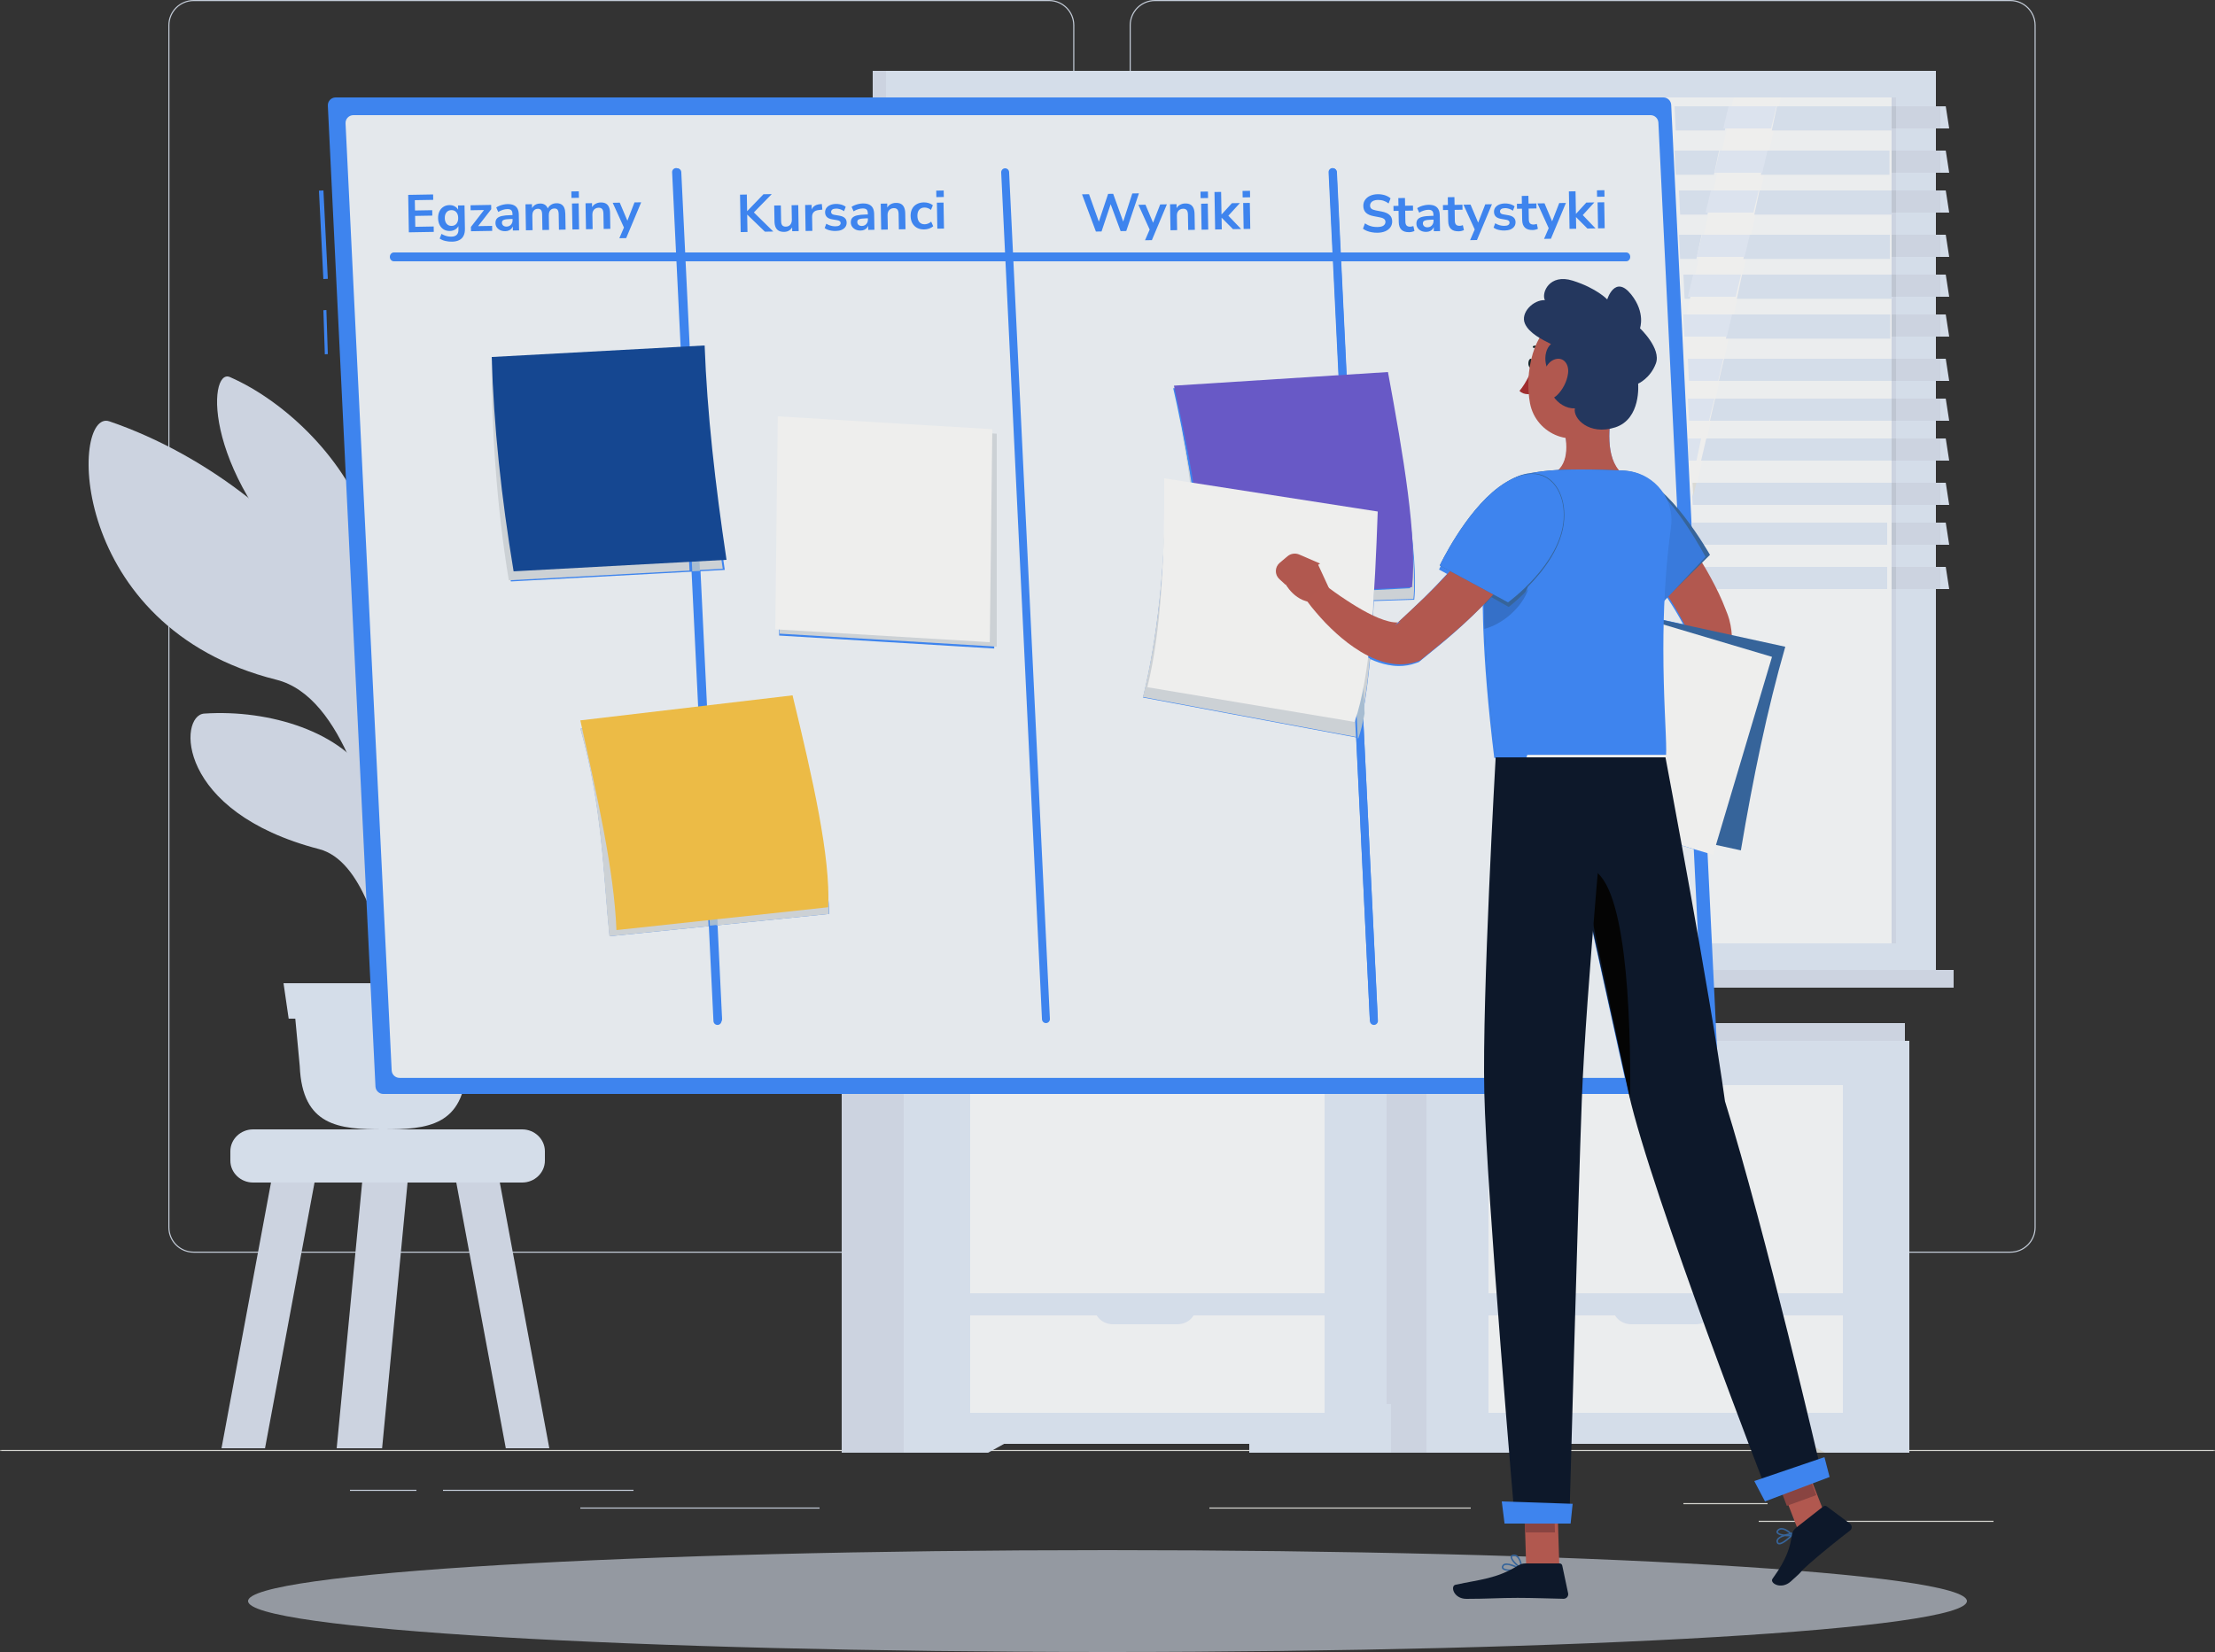 <svg width="500" height="373" viewBox="0 0 500 373" fill="none" xmlns="http://www.w3.org/2000/svg">
<rect x="0" y="0" width="500" height="373" fill="#333333" stroke="none"/>
<g opacity="0.917" clip-path="url(#clip0_2169_862)">
<mask id="mask0_2169_862" style="mask-type:luminance" maskUnits="userSpaceOnUse" x="0" y="327" width="500" height="1">
<path fill-rule="evenodd" clip-rule="evenodd" d="M0 327H500V328H0V327Z" fill="white"/>
</mask>
<g mask="url(#mask0_2169_862)">
<path fill-rule="evenodd" clip-rule="evenodd" d="M0 327.625H500V327.375H0V327.625Z" fill="#E4E4DE"/>
</g>
<path fill-rule="evenodd" clip-rule="evenodd" d="M397 343.625H450V343.375H397V343.625Z" fill="#E4E4DE"/>
<path fill-rule="evenodd" clip-rule="evenodd" d="M273 340.625H332V340.375H273V340.625Z" fill="#E4E4DE"/>
<path fill-rule="evenodd" clip-rule="evenodd" d="M380 339.625H399V339.375H380V339.625Z" fill="#E4E4DE"/>
<path fill-rule="evenodd" clip-rule="evenodd" d="M100 336.625H143V336.375H100V336.625Z" fill="#D0D9E6"/>
<path fill-rule="evenodd" clip-rule="evenodd" d="M79 336.625H94V336.375H79V336.625Z" fill="#D0D9E6"/>
<path fill-rule="evenodd" clip-rule="evenodd" d="M131 340.625H185V340.375H131V340.625Z" fill="#D0D9E6"/>
<path fill-rule="evenodd" clip-rule="evenodd" d="M43.708 0.25C40.698 0.25 38.25 2.699 38.25 5.708V277.139C38.25 280.149 40.698 282.597 43.708 282.597H236.807C239.815 282.597 242.264 280.149 242.264 277.139V5.708C242.264 2.699 239.815 0.25 236.807 0.25H43.708ZM236.807 282.847H43.708C40.56 282.847 38 280.287 38 277.139V5.708C38 2.561 40.56 0 43.708 0H236.807C239.953 0 242.514 2.561 242.514 5.708V277.139C242.514 280.287 239.953 282.847 236.807 282.847Z" fill="#D0D9E6"/>
<path fill-rule="evenodd" clip-rule="evenodd" d="M260.707 0.25C257.698 0.25 255.25 2.699 255.25 5.708V277.139C255.25 280.149 257.698 282.597 260.707 282.597H453.806C456.815 282.597 459.264 280.149 459.264 277.139V5.708C459.264 2.699 456.815 0.25 453.806 0.25H260.707ZM453.806 282.847H260.707C257.56 282.847 255 280.287 255 277.139V5.708C255 2.561 257.56 0 260.707 0H453.806C456.953 0 459.514 2.561 459.514 5.708V277.139C459.514 280.287 456.953 282.847 453.806 282.847Z" fill="#D0D9E6"/>
<path fill-rule="evenodd" clip-rule="evenodd" d="M117.873 267H57.127C54.307 267 52 264.778 52 262.063V259.937C52 257.221 54.307 255 57.127 255H117.873C120.692 255 123 257.221 123 259.937V262.063C123 264.778 120.692 267 117.873 267Z" fill="#E3ECFA"/>
<path fill-rule="evenodd" clip-rule="evenodd" d="M71 267H61.175L50 327H59.825L71 267Z" fill="#DAE2F0"/>
<path fill-rule="evenodd" clip-rule="evenodd" d="M92 267H81.746L76 327H86.254L92 267Z" fill="#DAE2F0"/>
<path fill-rule="evenodd" clip-rule="evenodd" d="M103 267H112.825L124 327H114.176L103 267Z" fill="#DAE2F0"/>
<path fill-rule="evenodd" clip-rule="evenodd" d="M197 220H431V16H197V220Z" fill="#DAE2F0"/>
<path fill-rule="evenodd" clip-rule="evenodd" d="M200 220H437V16H200V220Z" fill="#E3ECFA"/>
<path fill-rule="evenodd" clip-rule="evenodd" d="M197 223H431V219H197V223Z" fill="#DDDED8"/>
<path fill-rule="evenodd" clip-rule="evenodd" d="M204 223H441V219H204V223Z" fill="#DAE2F0"/>
<path fill-rule="evenodd" clip-rule="evenodd" d="M210 213H428V22H210V213Z" fill="#FCFEFF"/>
<path fill-rule="evenodd" clip-rule="evenodd" d="M280 213L320.904 22H348L307.096 213H280Z" fill="#FFFFFE"/>
<path fill-rule="evenodd" clip-rule="evenodd" d="M248 213L288.903 22H316L275.097 213H248Z" fill="#FFFFFE"/>
<path fill-rule="evenodd" clip-rule="evenodd" d="M215 22.516V200.484C215 200.769 215.404 201 215.903 201H217.098C217.597 201 218 200.769 218 200.484V22.516C218 22.23 217.597 22 217.098 22H215.903C215.404 22 215 22.23 215 22.516Z" fill="#EAEAE5"/>
<path fill-rule="evenodd" clip-rule="evenodd" d="M350 213L391.327 22H402L360.673 213H350Z" fill="#FFFFFE"/>
<path fill-rule="evenodd" clip-rule="evenodd" d="M427 213H428V22H427V213Z" fill="#DAE2F0"/>
<path fill-rule="evenodd" clip-rule="evenodd" d="M440 29H438V24H439.222L440 29Z" fill="#E3ECFA"/>
<path fill-rule="evenodd" clip-rule="evenodd" d="M428 29H438V24H428V29Z" fill="#DAE2F0"/>
<path fill-rule="evenodd" clip-rule="evenodd" d="M426.981 29.461H399.949L401.123 24H426.981V29.461ZM389.348 29.461H378.266L378 24H390.522L389.348 29.461Z" fill="#E3ECFA"/>
<path fill-rule="evenodd" clip-rule="evenodd" d="M399.804 29H389L390.196 24H401L399.804 29Z" fill="#EBF3FF"/>
<path fill-rule="evenodd" clip-rule="evenodd" d="M427 29H428V24H427V29Z" fill="#CCD3E0"/>
<path fill-rule="evenodd" clip-rule="evenodd" d="M440 48H438V43H439.222L440 48Z" fill="#E3ECFA"/>
<path fill-rule="evenodd" clip-rule="evenodd" d="M428 48H438V43H428V48Z" fill="#DAE2F0"/>
<path fill-rule="evenodd" clip-rule="evenodd" d="M427.069 48.461H396.008L397.182 43H427.069V48.461ZM385.408 48.461H379.266L379 43H386.582L385.408 48.461Z" fill="#E3ECFA"/>
<path fill-rule="evenodd" clip-rule="evenodd" d="M395.803 48H385L386.197 43H397L395.803 48Z" fill="#EBF3FF"/>
<path fill-rule="evenodd" clip-rule="evenodd" d="M427 48H428V43H427V48Z" fill="#CCD3E0"/>
<path fill-rule="evenodd" clip-rule="evenodd" d="M440 67H438V62H439.222L440 67Z" fill="#E3ECFA"/>
<path fill-rule="evenodd" clip-rule="evenodd" d="M428 67H438V62H428V67Z" fill="#DAE2F0"/>
<path fill-rule="evenodd" clip-rule="evenodd" d="M427.156 67.461H392.067L393.241 62H427.156V67.461ZM381.466 67.461H380.266L380 62H382.641L381.466 67.461Z" fill="#E3ECFA"/>
<path fill-rule="evenodd" clip-rule="evenodd" d="M391.804 67H381L382.197 62H393L391.804 67Z" fill="#EBF3FF"/>
<path fill-rule="evenodd" clip-rule="evenodd" d="M427 67H428V62H427V67Z" fill="#CCD3E0"/>
<path fill-rule="evenodd" clip-rule="evenodd" d="M440 86H438V81H439.222L440 86Z" fill="#E3ECFA"/>
<path fill-rule="evenodd" clip-rule="evenodd" d="M428 86H438V81H428V86Z" fill="#DAE2F0"/>
<path fill-rule="evenodd" clip-rule="evenodd" d="M427 86H388L389.171 81H427V86Z" fill="#E3ECFA"/>
<path fill-rule="evenodd" clip-rule="evenodd" d="M387.868 86H381.256L381 81H389L387.868 86Z" fill="#EBF3FF"/>
<path fill-rule="evenodd" clip-rule="evenodd" d="M427 86H428V81H427V86Z" fill="#CCD3E0"/>
<path fill-rule="evenodd" clip-rule="evenodd" d="M440 104H438V99H439.222L440 104Z" fill="#E3ECFA"/>
<path fill-rule="evenodd" clip-rule="evenodd" d="M428 104H438V99H428V104Z" fill="#DAE2F0"/>
<path fill-rule="evenodd" clip-rule="evenodd" d="M427 104H384L385.17 99H427V104Z" fill="#E3ECFA"/>
<path fill-rule="evenodd" clip-rule="evenodd" d="M382.952 104H381.237L381 99H384L382.952 104Z" fill="#EBF3FF"/>
<path fill-rule="evenodd" clip-rule="evenodd" d="M427 104H428V99H427V104Z" fill="#CCD3E0"/>
<path fill-rule="evenodd" clip-rule="evenodd" d="M440 123H438V118H439.222L440 123Z" fill="#E3ECFA"/>
<path fill-rule="evenodd" clip-rule="evenodd" d="M428 123H438V118H428V123Z" fill="#DAE2F0"/>
<path fill-rule="evenodd" clip-rule="evenodd" d="M426 123H384.114C383.618 122.229 382.932 121.193 382.107 120.027L382 118H426V123Z" fill="#E3ECFA"/>
<path fill-rule="evenodd" clip-rule="evenodd" d="M427 123H428V118H427V123Z" fill="#CCD3E0"/>
<path fill-rule="evenodd" clip-rule="evenodd" d="M440 39H438V34H439.222L440 39Z" fill="#E3ECFA"/>
<path fill-rule="evenodd" clip-rule="evenodd" d="M428 39H438V34H428V39Z" fill="#DAE2F0"/>
<path fill-rule="evenodd" clip-rule="evenodd" d="M426.525 39.461H397.479L398.653 34H426.525V39.461ZM386.878 39.461H378.266L378 34H388.052L386.878 39.461Z" fill="#E3ECFA"/>
<path fill-rule="evenodd" clip-rule="evenodd" d="M397.804 39H387L388.196 34H399L397.804 39Z" fill="#EBF3FF"/>
<path fill-rule="evenodd" clip-rule="evenodd" d="M427 39H428V34H427V39Z" fill="#CCD3E0"/>
<path fill-rule="evenodd" clip-rule="evenodd" d="M440 58H438V53H439.222L440 58Z" fill="#E3ECFA"/>
<path fill-rule="evenodd" clip-rule="evenodd" d="M428 58H438V53H428V58Z" fill="#DAE2F0"/>
<path fill-rule="evenodd" clip-rule="evenodd" d="M426.612 58.461H393.537L394.711 53H426.612V58.461ZM382.936 58.461H379.265L379 53H384.111L382.936 58.461Z" fill="#E3ECFA"/>
<path fill-rule="evenodd" clip-rule="evenodd" d="M393.804 58H383L384.197 53H395L393.804 58Z" fill="#EBF3FF"/>
<path fill-rule="evenodd" clip-rule="evenodd" d="M427 58H428V53H427V58Z" fill="#CCD3E0"/>
<path fill-rule="evenodd" clip-rule="evenodd" d="M440 76H438V71H439.222L440 76Z" fill="#E3ECFA"/>
<path fill-rule="evenodd" clip-rule="evenodd" d="M428 76H438V71H428V76Z" fill="#DAE2F0"/>
<path fill-rule="evenodd" clip-rule="evenodd" d="M426.7 76.461H389.597L390.771 71H426.7V76.461ZM380.031 71.646L380 71H380.17L380.031 71.646Z" fill="#E3ECFA"/>
<path fill-rule="evenodd" clip-rule="evenodd" d="M389.798 76H380.241L380 71.591L380.142 71H391L389.798 76Z" fill="#EBF3FF"/>
<path fill-rule="evenodd" clip-rule="evenodd" d="M427 76H428V71H427V76Z" fill="#CCD3E0"/>
<path fill-rule="evenodd" clip-rule="evenodd" d="M440 95H438V90H439.222L440 95Z" fill="#E3ECFA"/>
<path fill-rule="evenodd" clip-rule="evenodd" d="M428 95H438V90H428V95Z" fill="#DAE2F0"/>
<path fill-rule="evenodd" clip-rule="evenodd" d="M427 95H386L387.17 90H427V95Z" fill="#E3ECFA"/>
<path fill-rule="evenodd" clip-rule="evenodd" d="M385.792 95H381.274L381 90H387L385.792 95Z" fill="#EBF3FF"/>
<path fill-rule="evenodd" clip-rule="evenodd" d="M427 95H428V90H427V95Z" fill="#CCD3E0"/>
<path fill-rule="evenodd" clip-rule="evenodd" d="M440 114H438V109H439.222L440 114Z" fill="#E3ECFA"/>
<path fill-rule="evenodd" clip-rule="evenodd" d="M428 114H438V109H428V114Z" fill="#DAE2F0"/>
<path fill-rule="evenodd" clip-rule="evenodd" d="M427 114H382.103L382 112.09L382.731 109H427V114Z" fill="#E3ECFA"/>
<path fill-rule="evenodd" clip-rule="evenodd" d="M382.219 112L382.055 109H382.945L382.219 112Z" fill="#E9E9E4"/>
<path fill-rule="evenodd" clip-rule="evenodd" d="M427 114H428V109H427V114Z" fill="#CCD3E0"/>
<path fill-rule="evenodd" clip-rule="evenodd" d="M440 133H438V128H439.222L440 133Z" fill="#E3ECFA"/>
<path fill-rule="evenodd" clip-rule="evenodd" d="M428 133H438V128H428V133Z" fill="#DAE2F0"/>
<path fill-rule="evenodd" clip-rule="evenodd" d="M426 133H387.041C386.659 132.309 386.265 131.628 385.862 130.953C385.273 129.942 384.647 128.962 384 128H426V133Z" fill="#E3ECFA"/>
<path fill-rule="evenodd" clip-rule="evenodd" d="M427 133H428V128H427V133Z" fill="#CCD3E0"/>
<path fill-rule="evenodd" clip-rule="evenodd" d="M400 328H431V235H400V328Z" fill="#DDDED8"/>
<path fill-rule="evenodd" clip-rule="evenodd" d="M411.962 328H431V317H392L411.962 328Z" fill="#E3ECFA"/>
<path fill-rule="evenodd" clip-rule="evenodd" d="M307 328H338V235H307V328Z" fill="#DAE2F0"/>
<path fill-rule="evenodd" clip-rule="evenodd" d="M322 326H431V235H322V326Z" fill="#E3ECFA"/>
<path fill-rule="evenodd" clip-rule="evenodd" d="M341.038 328H322V317H361L341.038 328Z" fill="#E3ECFA"/>
<path fill-rule="evenodd" clip-rule="evenodd" d="M336 292H416V245H336V292Z" fill="#FCFEFF"/>
<path fill-rule="evenodd" clip-rule="evenodd" d="M336 319H416V297H336V319Z" fill="#FCFEFF"/>
<path fill-rule="evenodd" clip-rule="evenodd" d="M382.793 247H368.207C365.884 247 364 245.21 364 243H387C387 245.21 385.116 247 382.793 247Z" fill="#E4E4DE"/>
<path fill-rule="evenodd" clip-rule="evenodd" d="M382.793 299H368.207C365.884 299 364 297.209 364 295H387C387 297.209 385.117 299 382.793 299Z" fill="#E3ECFA"/>
<path fill-rule="evenodd" clip-rule="evenodd" d="M282 328H313V235H282V328Z" fill="#E3ECFA"/>
<path fill-rule="evenodd" clip-rule="evenodd" d="M294.962 328H314V317H275L294.962 328Z" fill="#E3ECFA"/>
<path fill-rule="evenodd" clip-rule="evenodd" d="M190 328H221V235H190V328Z" fill="#DAE2F0"/>
<path fill-rule="evenodd" clip-rule="evenodd" d="M204 326H313V235H204V326Z" fill="#E3ECFA"/>
<path fill-rule="evenodd" clip-rule="evenodd" d="M223.039 328H204V317H243L223.039 328Z" fill="#E3ECFA"/>
<path fill-rule="evenodd" clip-rule="evenodd" d="M219 292H299V245H219V292Z" fill="#FCFEFF"/>
<path fill-rule="evenodd" clip-rule="evenodd" d="M219 319H299V297H219V319Z" fill="#FCFEFF"/>
<path fill-rule="evenodd" clip-rule="evenodd" d="M265.793 247H251.207C248.883 247 247 245.21 247 243H270C270 245.21 268.117 247 265.793 247Z" fill="#E4E4DE"/>
<path fill-rule="evenodd" clip-rule="evenodd" d="M265.793 299H251.207C248.883 299 247 297.209 247 295H270C270 297.209 268.117 299 265.793 299Z" fill="#E3ECFA"/>
<path fill-rule="evenodd" clip-rule="evenodd" d="M204 235H430V231H204V235Z" fill="#DAE2F0"/>
<path fill-rule="evenodd" clip-rule="evenodd" d="M190 235H205V231H190V235Z" fill="#D4D5CF"/>
<path fill-rule="evenodd" clip-rule="evenodd" d="M84.679 240.721C83.232 204.199 81.69 167.883 84.848 149.564L90 146C90 146 88.871 149.415 88.279 205.372C87.867 244.267 87.385 242.154 87.342 240.041C87.323 239.113 87.389 238.186 87.58 240.721H84.679Z" fill="#DDDED8"/>
<path fill-rule="evenodd" clip-rule="evenodd" d="M92.527 110.729C100.223 90.554 118.153 71.073 137.633 63.103C145.281 59.974 134.262 128.776 106.533 133.211C92.992 135.376 88.777 170.246 86.494 187C85.719 154.048 84.833 130.905 92.527 110.729Z" fill="#DDDED8"/>
<path fill-rule="evenodd" clip-rule="evenodd" d="M90.444 161.604C95.852 153.025 104.693 141.012 117.61 141C132.252 140.987 119.439 165.114 102.228 172.82C93.824 176.583 86.819 188.526 85 196C85.151 180.852 85.036 170.183 90.444 161.604Z" fill="#DDDED8"/>
<path fill-rule="evenodd" clip-rule="evenodd" d="M77.508 136.292C68.079 119.581 47.062 102.776 24.686 95.131C15.901 92.129 15.035 141.631 62.399 153.477C77.696 157.302 83.829 184.384 87 198C86.736 171.555 86.937 153.003 77.508 136.292Z" fill="#DAE2F0"/>
<path fill-rule="evenodd" clip-rule="evenodd" d="M83.487 175.934C77.419 165.318 60.925 160.128 46.092 161.12C40.267 161.508 39.631 183.299 72.026 191.714C81.852 194.266 85.817 211.35 87.857 220C87.687 203.199 89.554 186.552 83.487 175.934Z" fill="#DAE2F0"/>
<path fill-rule="evenodd" clip-rule="evenodd" d="M83.137 119.14C78.441 104.138 64.601 90.692 51.898 85.134C46.911 82.952 45.378 107.828 72.641 132.182C80.909 139.57 83.517 161.09 84.864 172C85.483 152.522 87.832 134.141 83.137 119.14Z" fill="#DAE2F0"/>
<path fill-rule="evenodd" clip-rule="evenodd" d="M86.5 255C76.502 255 68.24 254.271 67.666 240.748L66 223H107L105.334 240.748C104.761 254.271 96.499 255 86.5 255Z" fill="#E3ECFA"/>
<path fill-rule="evenodd" clip-rule="evenodd" d="M105.835 230H65.165L64 222H107L105.835 230Z" fill="#E3ECFA"/>
<path opacity="0.601" fill-rule="evenodd" clip-rule="evenodd" d="M444 361.501C444 367.852 357.144 373 250 373C142.857 373 56 367.852 56 361.501C56 355.149 142.857 350 250 350C357.144 350 444 355.149 444 361.501Z" fill="#E3ECFA"/>
<path fill-rule="evenodd" clip-rule="evenodd" d="M72.99 63L72 43.049L73.01 43L74 62.951L72.99 63Z" fill="#3F8CFF"/>
<path fill-rule="evenodd" clip-rule="evenodd" d="M73.325 80L73 70.048L73.675 70L74 79.951L73.325 80Z" fill="#3F8CFF"/>
<path fill-rule="evenodd" clip-rule="evenodd" d="M86.524 247C85.579 247 84.801 246.257 84.755 245.311L74.004 23.862C73.955 22.849 74.761 22 75.773 22H375.477C376.421 22 377.199 22.743 377.245 23.69L387.996 245.139C388.045 246.152 387.239 247 386.227 247H86.524Z" fill="#3F8CFF"/>
<path fill-rule="evenodd" clip-rule="evenodd" d="M366.764 243.367H90.183C89.237 243.367 88.458 242.625 88.413 241.681L78.002 27.859C77.953 26.848 78.76 26 79.773 26H372.583C373.529 26 374.308 26.742 374.354 27.687L378.614 115.172C376.533 112.555 374.201 110.113 371.958 108.804C370.359 107.747 368.465 107.085 366.405 106.972C366.264 106.964 366.124 106.957 365.983 106.95C362.345 103.437 363.062 96.145 364.161 90.881L353.125 97.034C353.963 100.565 354.058 104.842 351.181 106.838C350.631 106.87 350.11 106.907 349.623 106.951C347.816 107.115 346.041 107.376 344.459 107.655C344.06 107.726 343.668 107.819 343.286 107.934C341.733 108.366 340.016 109.235 338.154 110.637C330.511 116.393 324.836 128.587 324.836 128.587L326.648 129.581C324.965 131.435 323.216 133.247 321.407 135.026C319.426 136.963 317.441 138.802 315.285 140.818C315.227 140.824 315.167 140.83 315.103 140.834C315.033 140.838 314.96 140.84 314.884 140.84C314.414 140.84 313.834 140.764 313.209 140.605C312.193 140.353 311.076 139.936 309.94 139.412C310.005 138.166 310.062 136.926 310.11 135.705L319.24 135.406C319.769 130.497 319.045 122.322 317.821 113.854C316.776 104.985 314.986 94.886 313.08 84.597L303.971 85.175L301.714 38.812C301.689 38.324 301.261 37.948 300.801 37.948C300.789 37.948 300.776 37.949 300.763 37.949C300.263 37.974 299.877 38.399 299.901 38.899L302.16 85.29L264.835 87.661C264.95 88.166 265.064 88.671 265.177 89.174H265.176C265.178 89.182 265.18 89.19 265.182 89.199C265.361 89.997 265.537 90.793 265.711 91.586C267.162 98.288 268.283 104.824 269.094 111.073L263.009 110.12C263.106 128.098 261.173 144.556 258.027 157.49L306.115 166.508L309.233 230.556C309.257 231.041 309.658 231.419 310.138 231.419L310.183 231.418C310.683 231.394 311.07 230.968 311.046 230.468L307.66 160.937C308.334 157.429 308.867 153.226 309.273 148.795C309.595 148.943 309.925 149.085 310.264 149.222C311.499 149.71 312.871 150.12 314.441 150.3C314.877 150.351 315.334 150.379 315.805 150.379C317.017 150.379 318.324 150.192 319.614 149.728L320.287 149.485L321.11 148.808C323.429 146.899 326.053 144.817 328.485 142.634C330.616 140.751 332.699 138.781 334.699 136.71C334.712 137.792 334.735 138.913 334.769 140.077C334.782 140.63 334.802 141.2 334.825 141.784C335.11 149.631 335.858 159.284 337.307 171.14H344.78L342.209 179.771L347.579 181.37C347.557 181.517 347.534 181.664 347.512 181.811L353.296 183.072L353.573 183.155C356.716 197.592 362.015 221.887 365.587 238.049C366.005 239.943 366.4 241.726 366.764 243.367ZM160.008 209.112L161.052 230.556C161.077 231.041 161.477 231.419 161.958 231.419L162.003 231.418C162.503 231.394 162.889 230.968 162.865 230.468L161.816 208.928L187.162 206.353C187.034 195.056 181.224 168.82 177.779 158.987L159.491 161.16L157.924 128.986L163.612 128.68C161.054 111.674 159.194 95.337 158.65 80.259L155.558 80.378L153.534 38.812C153.509 38.324 153.089 37.948 152.622 37.948C152.609 37.948 152.597 37.949 152.584 37.949C152.084 37.974 151.697 38.399 151.721 38.899L153.744 80.448L111.468 82.08C111.364 95.911 112.535 114.587 115.319 131.283L156.112 129.084L157.684 161.375L131.062 164.538C136.03 182.056 136.238 197.933 137.616 211.388L160.008 209.112ZM175.885 95.373L175.883 143.501L224.428 146.43L224.43 98.302L175.885 95.373ZM383.367 212.804C382.013 205.059 380.64 197.428 379.443 190.859L382.341 191.722L383.367 212.804ZM379.867 140.919L375.281 139.919C375.324 138.491 375.38 137.035 375.453 135.558L376.222 134.773C377.549 136.758 378.784 138.77 379.861 140.801L379.867 140.919ZM315.934 140.652L316.052 140.579C316.02 140.604 315.981 140.628 315.934 140.652Z" fill="#F4F9FD"/>
<path d="M92.291 52.458L92.143 43.999L97.77 43.901L97.792 45.125L93.64 45.197L93.681 47.525L97.568 47.457L97.59 48.681L93.702 48.749L93.745 51.209L97.897 51.136L97.918 52.36L92.291 52.458ZM102.046 54.568C101.502 54.578 100.989 54.523 100.507 54.403C100.033 54.291 99.614 54.111 99.249 53.861L99.663 52.809C99.89 52.95 100.128 53.065 100.377 53.157C100.627 53.257 100.88 53.328 101.137 53.372C101.394 53.415 101.65 53.435 101.906 53.43C102.442 53.421 102.84 53.282 103.099 53.014C103.367 52.753 103.496 52.367 103.487 51.855L103.468 50.775L103.576 50.773C103.463 51.183 103.217 51.515 102.837 51.77C102.466 52.016 102.04 52.144 101.56 52.152C101.032 52.161 100.57 52.05 100.174 51.816C99.778 51.575 99.468 51.237 99.244 50.8C99.02 50.364 98.903 49.854 98.893 49.27C98.883 48.686 98.982 48.177 99.191 47.741C99.399 47.297 99.697 46.952 100.085 46.705C100.472 46.45 100.93 46.318 101.458 46.309C101.954 46.3 102.388 46.417 102.76 46.658C103.14 46.892 103.39 47.208 103.509 47.606L103.413 47.607L103.392 46.395L104.855 46.37L104.948 51.649C104.959 52.281 104.856 52.811 104.639 53.239C104.423 53.675 104.097 54 103.66 54.216C103.224 54.44 102.686 54.557 102.046 54.568ZM101.948 51.005C102.412 50.997 102.777 50.831 103.043 50.506C103.31 50.181 103.438 49.743 103.429 49.191C103.419 48.639 103.275 48.21 102.998 47.903C102.72 47.587 102.35 47.434 101.886 47.442C101.422 47.45 101.057 47.616 100.79 47.941C100.524 48.258 100.395 48.692 100.405 49.244C100.415 49.796 100.558 50.229 100.836 50.545C101.113 50.86 101.484 51.013 101.948 51.005ZM106.32 52.213L106.303 51.241L109.542 47.056L109.549 47.416L106.237 47.474L106.217 46.346L110.873 46.265L110.89 47.237L107.615 51.459L107.608 51.062L111.087 51.002L111.107 52.13L106.32 52.213ZM114.07 52.198C113.646 52.205 113.265 52.132 112.926 51.978C112.595 51.816 112.331 51.596 112.134 51.32C111.945 51.043 111.848 50.728 111.842 50.377C111.834 49.945 111.94 49.603 112.16 49.351C112.379 49.091 112.74 48.901 113.242 48.78C113.744 48.659 114.419 48.591 115.267 48.577L115.867 48.566L115.882 49.43L115.294 49.44C114.918 49.447 114.602 49.468 114.347 49.505C114.091 49.533 113.884 49.581 113.725 49.648C113.574 49.706 113.464 49.788 113.393 49.893C113.331 49.998 113.302 50.127 113.304 50.279C113.309 50.543 113.405 50.757 113.591 50.922C113.778 51.087 114.036 51.166 114.364 51.161C114.628 51.156 114.859 51.092 115.056 50.968C115.262 50.837 115.423 50.662 115.539 50.444C115.656 50.226 115.711 49.977 115.706 49.697L115.682 48.317C115.675 47.917 115.582 47.631 115.403 47.458C115.224 47.285 114.927 47.202 114.511 47.209C114.183 47.215 113.848 47.273 113.506 47.383C113.163 47.485 112.818 47.643 112.47 47.857L112.02 46.845C112.226 46.697 112.467 46.569 112.745 46.46C113.031 46.343 113.33 46.254 113.641 46.193C113.96 46.123 114.259 46.086 114.539 46.081C115.115 46.071 115.588 46.151 115.96 46.32C116.339 46.489 116.623 46.752 116.813 47.109C117.004 47.458 117.103 47.912 117.113 48.472L117.175 52.024L115.771 52.048L115.75 50.8L115.846 50.799C115.795 51.08 115.687 51.326 115.522 51.536C115.366 51.739 115.165 51.899 114.919 52.015C114.673 52.131 114.39 52.192 114.07 52.198ZM118.721 51.997L118.619 46.13L120.083 46.104L120.103 47.28L119.971 47.282C120.071 47.008 120.211 46.774 120.391 46.579C120.572 46.384 120.789 46.232 121.043 46.123C121.297 46.015 121.581 45.958 121.892 45.953C122.364 45.944 122.754 46.049 123.062 46.268C123.37 46.487 123.588 46.827 123.716 47.289L123.548 47.292C123.701 46.865 123.959 46.529 124.323 46.282C124.686 46.028 125.108 45.896 125.588 45.888C126.036 45.88 126.405 45.962 126.696 46.133C126.995 46.303 127.22 46.568 127.37 46.925C127.52 47.274 127.6 47.721 127.61 48.265L127.672 51.84L126.172 51.867L126.111 48.351C126.103 47.903 126.021 47.577 125.866 47.371C125.718 47.166 125.468 47.066 125.117 47.072C124.861 47.077 124.638 47.145 124.448 47.276C124.258 47.399 124.113 47.578 124.013 47.812C123.921 48.045 123.878 48.326 123.884 48.654L123.941 51.906L122.441 51.932L122.38 48.416C122.372 47.968 122.29 47.642 122.134 47.437C121.987 47.231 121.741 47.131 121.397 47.137C121.133 47.142 120.906 47.21 120.717 47.341C120.535 47.464 120.394 47.643 120.294 47.877C120.202 48.11 120.159 48.391 120.165 48.719L120.221 51.971L118.721 51.997ZM128.999 44.688L128.973 43.224L130.653 43.195L130.679 44.659L128.999 44.688ZM129.219 51.813L129.117 45.946L130.617 45.92L130.719 51.787L129.219 51.813ZM132.277 51.76L132.175 45.893L133.639 45.867L133.659 47.043L133.527 47.046C133.696 46.619 133.962 46.294 134.326 46.072C134.699 45.841 135.121 45.722 135.592 45.713C136.064 45.705 136.454 45.786 136.761 45.957C137.068 46.128 137.301 46.392 137.459 46.749C137.617 47.098 137.701 47.545 137.71 48.089L137.773 51.664L136.273 51.69L136.212 48.187C136.206 47.883 136.162 47.636 136.079 47.445C136.003 47.254 135.885 47.116 135.723 47.031C135.57 46.938 135.373 46.893 135.133 46.898C134.845 46.903 134.594 46.971 134.381 47.103C134.167 47.226 134.002 47.405 133.886 47.639C133.77 47.865 133.714 48.13 133.72 48.434L133.777 51.734L132.277 51.76ZM139.803 53.789L140.98 51.068L140.991 51.692L138.307 45.786L139.903 45.758L141.806 50.274L141.446 50.28L143.226 45.7L144.738 45.674L141.351 53.762L139.803 53.789Z" fill="#3F8CFF"/>
<path d="M167.197 52.407L167.049 43.949L168.585 43.922L168.65 47.665L168.674 47.665L172.34 43.856L174.212 43.824L169.826 48.317L169.825 47.621L174.563 52.279L172.668 52.312L168.688 48.469L168.664 48.469L168.732 52.38L167.197 52.407ZM177.029 52.356C176.541 52.364 176.135 52.283 175.812 52.113C175.489 51.934 175.244 51.667 175.078 51.31C174.92 50.952 174.836 50.506 174.827 49.97L174.765 46.406L176.264 46.38L176.327 49.968C176.332 50.24 176.372 50.467 176.447 50.65C176.53 50.832 176.648 50.966 176.802 51.051C176.963 51.137 177.164 51.177 177.404 51.173C177.676 51.168 177.911 51.104 178.109 50.981C178.315 50.849 178.472 50.67 178.58 50.444C178.696 50.21 178.751 49.941 178.746 49.637L178.688 46.338L180.188 46.312L180.29 52.179L178.826 52.204L178.805 50.98L178.973 50.978C178.813 51.413 178.562 51.749 178.223 51.987C177.891 52.225 177.493 52.348 177.029 52.356ZM181.851 52.151L181.749 46.284L183.213 46.259L183.237 47.675L183.117 47.677C183.221 47.195 183.434 46.827 183.758 46.573C184.082 46.312 184.515 46.156 185.058 46.107L185.513 46.063L185.632 47.333L184.769 47.432C184.282 47.488 183.917 47.647 183.673 47.907C183.43 48.159 183.312 48.514 183.32 48.969L183.375 52.125L181.851 52.151ZM188.641 52.153C188.313 52.159 187.992 52.136 187.68 52.086C187.375 52.035 187.093 51.964 186.836 51.873C186.578 51.773 186.352 51.649 186.157 51.5L186.524 50.51C186.726 50.634 186.944 50.742 187.178 50.834C187.411 50.926 187.652 50.994 187.901 51.038C188.15 51.081 188.394 51.101 188.634 51.097C189.018 51.09 189.301 51.021 189.483 50.89C189.673 50.751 189.765 50.573 189.762 50.357C189.758 50.173 189.692 50.034 189.562 49.941C189.441 49.839 189.255 49.766 189.006 49.722L187.803 49.515C187.305 49.428 186.922 49.255 186.653 48.995C186.393 48.728 186.259 48.382 186.251 47.958C186.245 47.574 186.343 47.24 186.546 46.957C186.757 46.673 187.049 46.452 187.422 46.293C187.796 46.135 188.226 46.051 188.714 46.043C188.994 46.038 189.267 46.061 189.532 46.113C189.796 46.156 190.046 46.228 190.279 46.328C190.521 46.419 190.731 46.544 190.91 46.701L190.519 47.692C190.365 47.566 190.187 47.461 189.986 47.377C189.784 47.284 189.575 47.216 189.358 47.172C189.149 47.119 188.945 47.095 188.745 47.099C188.353 47.105 188.062 47.178 187.872 47.318C187.691 47.457 187.602 47.639 187.606 47.862C187.609 48.03 187.667 48.169 187.781 48.279C187.895 48.389 188.068 48.462 188.301 48.498L189.505 48.705C190.026 48.792 190.421 48.962 190.69 49.213C190.966 49.464 191.108 49.806 191.116 50.238C191.123 50.63 191.025 50.967 190.821 51.251C190.618 51.534 190.33 51.755 189.957 51.914C189.583 52.065 189.145 52.144 188.641 52.153ZM194.283 52.055C193.859 52.062 193.478 51.989 193.139 51.834C192.808 51.672 192.545 51.453 192.348 51.176C192.159 50.9 192.061 50.585 192.055 50.233C192.048 49.801 192.154 49.459 192.373 49.208C192.593 48.948 192.954 48.757 193.456 48.636C193.958 48.516 194.632 48.448 195.48 48.433L196.08 48.423L196.095 49.286L195.507 49.297C195.131 49.303 194.816 49.325 194.56 49.361C194.305 49.39 194.098 49.437 193.939 49.504C193.788 49.563 193.677 49.645 193.607 49.75C193.545 49.855 193.515 49.984 193.518 50.136C193.522 50.4 193.618 50.614 193.805 50.779C193.992 50.944 194.249 51.023 194.577 51.017C194.841 51.013 195.072 50.949 195.27 50.825C195.476 50.694 195.637 50.519 195.753 50.301C195.869 50.083 195.925 49.834 195.92 49.554L195.896 48.174C195.889 47.774 195.796 47.487 195.617 47.315C195.438 47.142 195.14 47.059 194.724 47.066C194.396 47.072 194.061 47.13 193.719 47.24C193.377 47.342 193.032 47.5 192.683 47.714L192.234 46.702C192.439 46.554 192.681 46.426 192.959 46.317C193.245 46.2 193.544 46.111 193.854 46.049C194.173 45.98 194.473 45.942 194.753 45.937C195.329 45.927 195.802 46.007 196.173 46.177C196.552 46.346 196.837 46.609 197.027 46.966C197.217 47.315 197.317 47.769 197.327 48.329L197.389 51.88L195.985 51.905L195.963 50.657L196.059 50.655C196.008 50.936 195.9 51.182 195.736 51.393C195.58 51.596 195.378 51.755 195.132 51.872C194.886 51.988 194.603 52.049 194.283 52.055ZM198.911 51.854L198.809 45.987L200.272 45.961L200.293 47.137L200.161 47.139C200.33 46.712 200.596 46.388 200.96 46.165C201.332 45.935 201.754 45.815 202.226 45.807C202.698 45.799 203.087 45.88 203.394 46.051C203.701 46.221 203.934 46.485 204.092 46.843C204.251 47.192 204.334 47.639 204.344 48.182L204.406 51.758L202.906 51.784L202.845 48.281C202.84 47.977 202.796 47.729 202.712 47.539C202.637 47.348 202.519 47.21 202.357 47.125C202.203 47.032 202.007 46.987 201.767 46.991C201.479 46.996 201.228 47.065 201.014 47.196C200.8 47.32 200.635 47.499 200.519 47.733C200.403 47.959 200.348 48.224 200.353 48.528L200.411 51.828L198.911 51.854ZM208.643 51.804C208.027 51.815 207.489 51.7 207.029 51.46C206.569 51.212 206.21 50.858 205.954 50.399C205.698 49.939 205.565 49.397 205.554 48.773C205.543 48.15 205.658 47.611 205.898 47.159C206.138 46.699 206.484 46.345 206.935 46.097C207.387 45.841 207.921 45.708 208.537 45.697C208.913 45.69 209.286 45.744 209.656 45.857C210.026 45.971 210.333 46.134 210.576 46.345L210.151 47.397C209.939 47.217 209.701 47.081 209.435 46.989C209.178 46.898 208.929 46.854 208.689 46.858C208.169 46.867 207.768 47.038 207.486 47.371C207.211 47.696 207.079 48.159 207.09 48.759C207.1 49.35 207.248 49.816 207.534 50.155C207.828 50.486 208.235 50.647 208.755 50.638C208.987 50.634 209.234 50.581 209.496 50.481C209.759 50.38 209.992 50.232 210.197 50.036L210.659 51.085C210.423 51.297 210.118 51.47 209.744 51.605C209.378 51.731 209.011 51.797 208.643 51.804ZM211.368 44.507L211.343 43.044L213.023 43.014L213.048 44.478L211.368 44.507ZM211.589 51.633L211.486 45.765L212.986 45.739L213.089 51.606L211.589 51.633Z" fill="#3F8CFF"/>
<path d="M247.383 52.282L244.248 43.875L245.831 43.848L248.292 50.742L247.812 50.75L250.139 43.773L251.279 43.753L253.763 50.646L253.343 50.654L255.598 43.677L257.098 43.651L254.234 52.162L252.962 52.185L250.569 45.721L250.845 45.717L248.655 52.26L247.383 52.282ZM258.471 54.249L259.648 51.528L259.658 52.152L256.975 46.246L258.571 46.218L260.474 50.733L260.114 50.739L261.894 46.16L263.406 46.133L260.019 54.222L258.471 54.249ZM264.221 51.988L264.118 46.121L265.582 46.095L265.603 47.271L265.471 47.273C265.639 46.846 265.906 46.522 266.27 46.299C266.642 46.069 267.064 45.95 267.536 45.941C268.008 45.933 268.397 46.014 268.704 46.185C269.011 46.356 269.244 46.62 269.402 46.977C269.56 47.326 269.644 47.773 269.653 48.317L269.716 51.892L268.216 51.918L268.155 48.415C268.15 48.111 268.105 47.864 268.022 47.673C267.947 47.482 267.828 47.344 267.667 47.259C267.513 47.166 267.316 47.121 267.076 47.126C266.788 47.13 266.538 47.199 266.324 47.331C266.11 47.454 265.945 47.633 265.829 47.867C265.713 48.093 265.658 48.358 265.663 48.662L265.721 51.962L264.221 51.988ZM271.019 44.74L270.993 43.276L272.673 43.247L272.699 44.711L271.019 44.74ZM271.239 51.865L271.137 45.998L272.637 45.972L272.739 51.839L271.239 51.865ZM274.297 51.812L274.15 43.353L275.649 43.327L275.738 48.414L275.762 48.414L278.082 45.877L279.894 45.846L276.997 49.017L276.986 48.393L280.164 51.71L278.329 51.742L275.775 49.17L275.751 49.17L275.797 51.786L274.297 51.812ZM280.51 44.575L280.484 43.111L282.164 43.081L282.189 44.545L280.51 44.575ZM280.73 51.7L280.628 45.833L282.127 45.807L282.23 51.674L280.73 51.7Z" fill="#3F8CFF"/>
<path d="M310.972 52.549C310.532 52.556 310.108 52.524 309.698 52.451C309.297 52.386 308.923 52.285 308.577 52.147C308.238 52.008 307.936 51.842 307.668 51.646L308.115 50.426C308.382 50.606 308.661 50.761 308.951 50.892C309.249 51.015 309.563 51.109 309.892 51.175C310.229 51.233 310.582 51.259 310.95 51.253C311.582 51.242 312.04 51.13 312.324 50.917C312.608 50.696 312.747 50.417 312.742 50.081C312.738 49.898 312.692 49.742 312.601 49.616C312.511 49.481 312.365 49.368 312.163 49.276C311.962 49.183 311.696 49.108 311.367 49.049L310.043 48.796C309.28 48.65 308.707 48.392 308.325 48.022C307.95 47.645 307.758 47.144 307.747 46.52C307.737 45.992 307.869 45.53 308.142 45.133C308.416 44.736 308.798 44.425 309.29 44.201C309.783 43.976 310.353 43.858 311 43.847C311.384 43.84 311.753 43.874 312.106 43.948C312.468 44.013 312.797 44.12 313.096 44.266C313.403 44.405 313.67 44.577 313.897 44.781L313.449 45.941C313.109 45.666 312.737 45.465 312.335 45.336C311.932 45.199 311.491 45.135 311.011 45.143C310.643 45.149 310.328 45.207 310.066 45.316C309.804 45.424 309.602 45.576 309.462 45.77C309.329 45.956 309.265 46.178 309.269 46.434C309.274 46.721 309.374 46.952 309.569 47.124C309.764 47.289 310.095 47.415 310.56 47.503L311.873 47.756C312.668 47.91 313.26 48.164 313.65 48.517C314.049 48.87 314.253 49.347 314.263 49.947C314.272 50.451 314.144 50.897 313.879 51.286C313.613 51.675 313.231 51.981 312.731 52.206C312.238 52.423 311.652 52.537 310.972 52.549ZM318.111 52.424C317.327 52.438 316.74 52.252 316.349 51.867C315.958 51.482 315.756 50.913 315.743 50.161L315.698 47.605L314.571 47.625L314.551 46.497L315.679 46.478L315.648 44.726L317.148 44.7L317.179 46.452L318.954 46.42L318.974 47.548L317.198 47.579L317.241 50.051C317.248 50.435 317.337 50.721 317.508 50.91C317.68 51.099 317.953 51.191 318.329 51.184C318.441 51.182 318.557 51.168 318.677 51.142C318.796 51.108 318.92 51.074 319.047 51.04L319.294 52.139C319.152 52.222 318.969 52.289 318.746 52.341C318.53 52.393 318.319 52.42 318.111 52.424ZM321.96 52.357C321.536 52.364 321.155 52.291 320.816 52.137C320.485 51.975 320.221 51.755 320.024 51.479C319.835 51.202 319.738 50.888 319.732 50.536C319.724 50.104 319.83 49.762 320.05 49.51C320.269 49.25 320.63 49.06 321.132 48.939C321.634 48.818 322.309 48.75 323.157 48.736L323.757 48.725L323.772 49.589L323.184 49.599C322.808 49.606 322.492 49.627 322.237 49.664C321.981 49.692 321.774 49.74 321.615 49.807C321.464 49.865 321.354 49.947 321.284 50.052C321.221 50.157 321.192 50.286 321.194 50.438C321.199 50.702 321.295 50.916 321.481 51.081C321.668 51.246 321.926 51.325 322.254 51.32C322.518 51.315 322.749 51.251 322.947 51.127C323.152 50.996 323.313 50.821 323.429 50.603C323.546 50.385 323.601 50.136 323.596 49.856L323.572 48.476C323.565 48.076 323.472 47.79 323.293 47.617C323.114 47.444 322.817 47.361 322.401 47.368C322.073 47.374 321.738 47.432 321.396 47.542C321.053 47.644 320.708 47.802 320.36 48.016L319.91 47.004C320.116 46.856 320.357 46.728 320.635 46.619C320.921 46.502 321.22 46.413 321.531 46.352C321.85 46.282 322.149 46.245 322.429 46.24C323.005 46.23 323.479 46.309 323.85 46.479C324.229 46.648 324.513 46.912 324.703 47.268C324.894 47.617 324.993 48.071 325.003 48.631L325.065 52.183L323.661 52.207L323.64 50.959L323.736 50.958C323.685 51.239 323.577 51.485 323.413 51.696C323.256 51.898 323.055 52.058 322.809 52.174C322.563 52.29 322.28 52.351 321.96 52.357ZM329.277 52.229C328.493 52.243 327.906 52.057 327.515 51.672C327.124 51.287 326.922 50.718 326.909 49.966L326.865 47.411L325.737 47.43L325.717 46.303L326.845 46.283L326.814 44.531L328.314 44.505L328.345 46.257L330.121 46.226L330.14 47.353L328.365 47.384L328.408 49.856C328.414 50.24 328.503 50.526 328.675 50.715C328.846 50.905 329.12 50.996 329.496 50.989C329.608 50.987 329.723 50.973 329.843 50.947C329.962 50.913 330.086 50.879 330.213 50.845L330.46 51.944C330.318 52.027 330.135 52.094 329.912 52.146C329.697 52.198 329.485 52.226 329.277 52.229ZM331.852 54.225L333.028 51.504L333.039 52.128L330.356 46.221L331.952 46.194L333.855 50.709L333.495 50.715L335.275 46.136L336.787 46.109L333.399 54.198L331.852 54.225ZM339.634 52.048C339.306 52.054 338.986 52.032 338.673 51.981C338.368 51.931 338.087 51.859 337.829 51.768C337.571 51.668 337.345 51.544 337.15 51.396L337.517 50.405C337.719 50.53 337.937 50.638 338.171 50.73C338.404 50.822 338.646 50.889 338.894 50.933C339.143 50.977 339.388 50.997 339.628 50.992C340.012 50.986 340.294 50.917 340.476 50.786C340.666 50.646 340.759 50.469 340.755 50.253C340.752 50.069 340.685 49.93 340.556 49.836C340.434 49.734 340.249 49.661 340 49.618L338.796 49.411C338.298 49.323 337.915 49.15 337.647 48.891C337.386 48.623 337.252 48.278 337.245 47.853C337.238 47.47 337.336 47.136 337.539 46.852C337.75 46.569 338.042 46.347 338.416 46.189C338.789 46.03 339.22 45.947 339.707 45.938C339.987 45.933 340.26 45.957 340.525 46.008C340.79 46.051 341.039 46.123 341.273 46.223C341.514 46.315 341.724 46.439 341.903 46.596L341.512 47.587C341.358 47.462 341.18 47.357 340.979 47.272C340.777 47.18 340.568 47.111 340.351 47.067C340.142 47.015 339.938 46.99 339.738 46.994C339.346 47.001 339.055 47.074 338.866 47.213C338.684 47.352 338.595 47.534 338.599 47.758C338.602 47.926 338.66 48.065 338.774 48.175C338.888 48.285 339.062 48.358 339.294 48.394L340.498 48.601C341.02 48.688 341.415 48.857 341.683 49.108C341.96 49.359 342.101 49.701 342.109 50.133C342.116 50.525 342.018 50.863 341.815 51.146C341.612 51.43 341.323 51.651 340.95 51.809C340.577 51.96 340.138 52.04 339.634 52.048ZM345.974 51.938C345.19 51.952 344.603 51.766 344.212 51.38C343.821 50.995 343.619 50.427 343.606 49.675L343.561 47.119L342.434 47.139L342.414 46.011L343.542 45.991L343.511 44.24L345.011 44.213L345.042 45.965L346.817 45.934L346.837 47.062L345.061 47.093L345.104 49.565C345.111 49.949 345.2 50.235 345.371 50.424C345.543 50.613 345.816 50.704 346.192 50.698C346.304 50.696 346.42 50.682 346.54 50.656C346.659 50.622 346.782 50.587 346.91 50.553L347.157 51.653C347.015 51.736 346.832 51.803 346.609 51.855C346.393 51.907 346.182 51.934 345.974 51.938ZM348.548 53.933L349.725 51.212L349.736 51.836L347.052 45.93L348.648 45.902L350.551 50.418L350.191 50.424L351.972 45.844L353.483 45.818L350.096 53.906L348.548 53.933ZM354.298 51.672L354.151 43.214L355.65 43.188L355.739 48.275L355.763 48.274L358.083 45.737L359.895 45.706L356.998 48.877L356.987 48.253L360.165 51.57L358.33 51.602L355.776 49.03L355.752 49.031L355.798 51.646L354.298 51.672ZM360.51 44.435L360.485 42.971L362.165 42.942L362.19 44.406L360.51 44.435ZM360.731 51.56L360.628 45.693L362.128 45.667L362.231 51.534L360.731 51.56Z" fill="#3F8CFF"/>
<path fill-rule="evenodd" clip-rule="evenodd" d="M162.104 231C161.629 231 161.234 230.623 161.21 230.139L152.001 38.949C151.977 38.45 152.359 38.026 152.853 38.001C153.327 37.98 153.765 38.361 153.79 38.862L162.999 230.051C163.023 230.55 162.642 230.975 162.148 230.999L162.104 231Z" fill="#3F8CFF"/>
<path fill-rule="evenodd" clip-rule="evenodd" d="M310.103 231C309.629 231 309.234 230.623 309.21 230.139L300.001 38.949C299.977 38.45 300.358 38.026 300.852 38.001C301.319 37.98 301.764 38.361 301.79 38.862L310.999 230.051C311.023 230.55 310.641 230.975 310.147 230.999L310.103 231Z" fill="#3F8CFF"/>
<path fill-rule="evenodd" clip-rule="evenodd" d="M236.104 231C235.629 231 235.234 230.623 235.21 230.139L226.001 38.949C225.977 38.45 226.358 38.026 226.853 38.001C227.34 37.98 227.765 38.362 227.79 38.862L236.999 230.051C237.023 230.55 236.641 230.975 236.147 230.999L236.104 231Z" fill="#3F8CFF"/>
<path fill-rule="evenodd" clip-rule="evenodd" d="M367.093 59H88.907C88.406 59 88 58.552 88 58C88 57.448 88.406 57 88.907 57H367.093C367.594 57 368 57.448 368 58C368 58.552 367.594 59 367.093 59Z" fill="#3F8CFF"/>
<path fill-rule="evenodd" clip-rule="evenodd" d="M114.857 131.024C112.073 114.328 110.902 95.652 111.006 81.821L153.282 80.189L155.65 128.825L114.857 131.024ZM157.462 128.727L155.096 80.119L158.188 80C158.732 95.078 160.592 111.415 163.15 128.421L157.462 128.727Z" fill="#DADFE4"/>
<path fill-rule="evenodd" clip-rule="evenodd" d="M156.266 129L154 80.07L155.736 80L158 128.901L156.266 129Z" fill="#B0C9DF"/>
<path fill-rule="evenodd" clip-rule="evenodd" d="M164 126.397L115.939 129C113.168 112.312 111.439 96.138 111 80.604L159.062 78C159.602 93.072 161.453 109.401 164 126.397Z" fill="#12499A"/>
<path fill-rule="evenodd" clip-rule="evenodd" d="M224.998 146L176 143.074L176.002 95L225 97.926L224.998 146Z" fill="#DADFE4"/>
<path fill-rule="evenodd" clip-rule="evenodd" d="M223.43 145L175 142.091L175.57 94L224 96.908L223.43 145Z" fill="#FFFFFE"/>
<path fill-rule="evenodd" clip-rule="evenodd" d="M309.934 135.531C309.964 134.761 309.991 133.998 310.014 133.244L318.324 132.816C318.874 127.716 318.523 121.132 317.645 113.68C318.869 122.148 319.593 130.323 319.064 135.232L309.934 135.531ZM269.292 110.957L268.918 110.899C268.107 104.65 266.986 98.114 265.535 91.412C267.013 98.154 268.303 104.708 269.292 110.957Z" fill="#DADFE4"/>
<path fill-rule="evenodd" clip-rule="evenodd" d="M271.719 135L318.736 132.575C319.942 121.364 316.822 103.006 313.309 84L265 87.076C269.026 104.857 271.93 121.503 271.719 135Z" fill="#6D5DD3"/>
<path fill-rule="evenodd" clip-rule="evenodd" d="M137.554 211.401C136.176 197.946 135.968 182.069 131 164.551L157.622 161.388L159.946 209.125L137.554 211.401ZM161.754 208.941L159.429 161.173L177.717 159C181.162 168.833 186.972 195.069 187.1 206.366L161.754 208.941Z" fill="#DADFE4"/>
<path fill-rule="evenodd" clip-rule="evenodd" d="M160.25 209L158 161.215L159.749 161L162 208.816L160.25 209Z" fill="#B0C9DF"/>
<path fill-rule="evenodd" clip-rule="evenodd" d="M139.153 210L186.943 204.843C187.534 193.669 183.432 175.645 178.905 157L131 162.652C134.879 180.103 138.63 196.615 139.153 210Z" fill="#FDC748"/>
<path fill-rule="evenodd" clip-rule="evenodd" d="M306.088 166.388L258 157.37C261.146 144.436 263.079 127.978 262.982 110L269.067 110.953C270.291 120.379 270.809 129.155 270.688 136.873L294.895 136.082C295.509 136.919 296.106 137.664 296.755 138.422C297.464 139.255 298.185 140.084 298.948 140.88C300.475 142.471 302.116 143.983 303.94 145.393C304.321 145.68 304.709 145.965 305.107 146.246L306.088 166.388ZM307.633 160.817L306.983 147.474C307.696 147.902 308.445 148.306 309.246 148.675C308.84 153.106 308.307 157.309 307.633 160.817ZM309.913 139.292C309.414 139.062 308.912 138.811 308.413 138.545C307.774 138.21 307.135 137.852 306.496 137.474L306.41 135.705L310.083 135.585C310.035 136.806 309.978 138.046 309.913 139.292ZM304.623 136.316C304.354 136.143 304.085 135.967 303.816 135.79L304.596 135.764L304.623 136.316Z" fill="#DADFE4"/>
<path fill-rule="evenodd" clip-rule="evenodd" d="M306.624 166.708L306.492 166.683L305.511 146.541C306.112 146.964 306.734 147.377 307.387 147.769L308.037 161.112C307.621 163.279 307.151 165.18 306.624 166.708ZM306.9 137.769C306.275 137.399 305.65 137.012 305.027 136.611L305 136.059L306.814 136L306.9 137.769Z" fill="#B0C9DF"/>
<path fill-rule="evenodd" clip-rule="evenodd" d="M270.621 136.92C270.742 129.202 270.224 120.426 269 111L269.374 111.058C270.768 119.858 271.565 128.054 271.451 135.333L296.564 134.041L294.628 135.854C294.695 135.947 294.761 136.038 294.828 136.129L270.621 136.92ZM303.749 135.837C303.633 135.76 303.517 135.683 303.402 135.606C302.537 135.046 301.671 134.438 300.821 133.822L304.423 133.637L304.529 135.811L303.749 135.837ZM306.343 135.752L306.236 133.543L310.096 133.345C310.073 134.099 310.046 134.862 310.016 135.632L306.343 135.752Z" fill="#719CC6"/>
<path fill-rule="evenodd" clip-rule="evenodd" d="M304.11 135L304 133.083L305.889 133L306 134.948L304.11 135Z" fill="#83A9CE"/>
<path fill-rule="evenodd" clip-rule="evenodd" d="M271.085 135C271.199 127.803 270.399 119.7 269 111L309.785 117.29C310.03 120.855 310.074 126.612 309.872 133.035L305.998 133.23L304.178 133.323L300.563 133.506C299.794 132.956 299.038 132.401 298.305 131.864L296.29 133.723L271.085 135Z" fill="#3769A4"/>
<path fill-rule="evenodd" clip-rule="evenodd" d="M259 155.164L305.784 163C309.406 152.567 310.326 134.382 311 115.494L262.805 108C262.902 125.83 262.141 142.336 259 155.164Z" fill="#FFFFFE"/>
<path fill-rule="evenodd" clip-rule="evenodd" d="M372.861 112C373.807 113.013 374.605 113.911 375.421 114.898C376.233 115.862 377.024 116.838 377.803 117.828C379.355 119.808 380.841 121.847 382.246 123.96C383.637 126.088 385.007 128.236 386.221 130.526C387.456 132.803 388.614 135.146 389.563 137.668L389.928 138.604L390.019 138.842L390.133 139.186L390.351 139.877C390.466 140.315 390.561 140.739 390.647 141.158C390.711 141.557 390.785 141.967 390.832 142.353C391.01 143.899 391.022 145.31 390.979 146.675C390.899 149.397 390.537 151.951 390.121 154.461C389.232 159.477 387.959 164.241 386.308 169L381.111 167.788C381.497 163.058 381.851 158.236 381.98 153.592C382.059 151.274 382.025 148.972 381.874 146.837C381.794 145.773 381.652 144.755 381.453 143.903L381.303 143.308L381.138 142.83L380.576 141.668C378.686 137.777 376.183 133.949 373.517 130.237C372.177 128.379 370.767 126.554 369.342 124.742C368.632 123.835 367.905 122.938 367.169 122.057L365 119.488L372.861 112Z" fill="#BE5B52"/>
<path fill-rule="evenodd" clip-rule="evenodd" d="M381.714 166L378 169.86L385.247 174C385.247 174 387.754 170.772 386.772 167.472L381.714 166Z" fill="#BD5B52"/>
<path fill-rule="evenodd" clip-rule="evenodd" d="M373 175.631L380.017 178L385 174.089L377.795 170L373 175.631Z" fill="#BD5B52"/>
<path fill-rule="evenodd" clip-rule="evenodd" d="M392.973 192L347 181.973C349.454 165.844 352.73 150.46 357.027 136L403 146.026C398.94 160.086 395.731 175.645 392.973 192Z" fill="#3769A4"/>
<path fill-rule="evenodd" clip-rule="evenodd" d="M386.691 193L342 179.691L355.309 135L400 148.308L386.691 193Z" fill="#FFFFFE"/>
<path fill-rule="evenodd" clip-rule="evenodd" d="M345.998 82.028C345.976 82.58 345.735 83.015 345.459 83C345.184 82.986 344.979 82.526 345.002 81.974C345.024 81.422 345.265 80.986 345.541 81C345.816 81.016 346.021 81.475 345.998 82.028Z" fill="#132529"/>
<path fill-rule="evenodd" clip-rule="evenodd" d="M346 83C346 83 344.52 86.562 343 88.245C343.964 89.326 345.71 88.929 345.71 88.929L346 83Z" fill="#A92D2F"/>
<path fill-rule="evenodd" clip-rule="evenodd" d="M348.743 78.997L348.933 78.905C349.038 78.798 349.017 78.643 348.888 78.559C347.589 77.717 346.265 78.072 346.208 78.088C346.05 78.132 345.964 78.272 346.015 78.401C346.067 78.529 346.238 78.597 346.394 78.554C346.437 78.543 347.475 78.276 348.51 78.947C348.578 78.991 348.662 79.007 348.743 78.997Z" fill="#132529"/>
<path fill-rule="evenodd" clip-rule="evenodd" d="M364.166 91C363.059 96.163 362.338 103.316 366 106.762C366 106.762 364.483 112 354.637 112C343.81 112 349.488 107.404 349.488 107.404C354.006 106.042 354.034 101.047 353.056 97.035L364.166 91Z" fill="#BD5B52"/>
<path fill-rule="evenodd" clip-rule="evenodd" d="M340.089 353.338C339.969 353.338 339.858 353.349 339.759 353.377C339.601 353.419 339.491 353.497 339.422 353.615C339.299 353.826 339.341 353.931 339.384 353.992C339.713 354.457 341.532 354.468 342.872 354.278C342.209 353.936 340.93 353.338 340.089 353.338ZM341.212 354.733C340.289 354.733 339.398 354.605 339.105 354.191C339.002 354.046 338.923 353.799 339.129 353.446C339.244 353.248 339.427 353.114 339.674 353.048C340.875 352.721 343.372 354.155 343.477 354.216L343.559 354.391L343.422 354.531C342.962 354.623 342.072 354.733 341.212 354.733Z" fill="#3769A4"/>
<path fill-rule="evenodd" clip-rule="evenodd" d="M341.781 351.341L341.679 351.347C341.372 351.377 341.35 351.498 341.344 351.538C341.259 352.026 342.412 353.249 343.291 353.781C343.206 353.216 342.965 352.056 342.37 351.563C342.191 351.414 341.997 351.341 341.781 351.341ZM343.499 354.258L343.43 354.243C342.566 353.854 340.866 352.297 341.008 351.484C341.041 351.292 341.18 351.055 341.649 351.007C341.999 350.972 342.313 351.07 342.59 351.3C343.495 352.051 343.664 353.989 343.671 354.071L343.599 354.226L343.499 354.258Z" fill="#3769A4"/>
<path fill-rule="evenodd" clip-rule="evenodd" d="M352 354H344.524L344 337H351.477L352 354Z" fill="#BD5B52"/>
<path fill-rule="evenodd" clip-rule="evenodd" d="M344.287 353H352.054C352.345 353 352.594 353.2 352.653 353.481L353.977 359.736C354.115 360.384 353.609 360.998 352.938 360.986C350.137 360.939 346.09 360.777 342.57 360.777C338.452 360.777 335.855 361 331.026 361C328.107 361 327.334 358.079 328.559 357.815C334.139 356.61 337.722 356.482 342.568 353.549C343.094 353.23 343.674 353 344.287 353Z" fill="#0A1629"/>
<path fill-rule="evenodd" clip-rule="evenodd" d="M369.224 108C376.22 108.073 386 125.276 386 125.276L375.157 136C375.157 136 368.05 132.792 364.101 124.966C359.965 116.766 362.071 107.926 369.224 108Z" fill="#3769A4"/>
<path fill-rule="evenodd" clip-rule="evenodd" d="M375.376 136C375.619 130.863 376.053 125.456 376.772 119.965C376.84 119.448 376.873 118.935 376.874 118.428C376.875 114.551 374.961 111.044 372 109C378.153 112.751 385 125.737 385 125.737L383.493 127.343L375.376 136Z" fill="#3A81EB"/>
<path fill-rule="evenodd" clip-rule="evenodd" d="M336.443 115.018C334.885 122.739 333.767 138.595 337.603 170H375.798C376.091 164.912 373.636 142.71 376.896 118.872C377.776 112.438 372.959 106.617 366.481 106.26C366.341 106.252 366.202 106.245 366.062 106.238C361.186 106.003 354.122 105.848 349.826 106.239C348.033 106.402 346.271 106.661 344.701 106.938C340.552 107.672 337.277 110.886 336.443 115.018Z" fill="#3769A4"/>
<path fill-rule="evenodd" clip-rule="evenodd" d="M376.094 170.43H337.608C336.159 158.574 335.411 148.921 335.126 141.074C338.998 140.097 343.394 136.67 344.914 132.451C348.374 128.946 352.691 123.406 353.097 117.287C353.119 116.953 353.13 116.622 353.13 116.294C353.128 111.202 350.475 106.892 345.886 106.892C345.166 106.892 344.399 106.998 343.587 107.224C343.969 107.109 344.361 107.016 344.76 106.945C346.342 106.666 348.117 106.405 349.924 106.241C351.834 106.067 354.286 106 356.853 106C360.103 106 363.538 106.108 366.284 106.24C366.425 106.247 366.565 106.254 366.706 106.262C372.717 106.594 377.308 111.59 377.305 117.436C377.304 117.938 377.27 118.447 377.2 118.959C375.856 128.779 375.476 138.322 375.476 146.523C375.476 157.189 376.119 165.583 376.119 169.355C376.119 169.77 376.111 170.13 376.094 170.43ZM335.07 139.367C335.036 138.203 335.013 137.082 335 136C335.033 135.965 335.067 135.93 335.101 135.895C335.042 136.97 335.04 138.129 335.07 139.367Z" fill="#3F8CFF"/>
<path fill-rule="evenodd" clip-rule="evenodd" d="M334.528 142C334.505 141.316 334.485 140.648 334.472 140C334.488 140.655 334.507 141.323 334.528 142Z" fill="#9AA9B8"/>
<path fill-rule="evenodd" clip-rule="evenodd" d="M335.076 142C335.055 141.397 335.036 140.802 335.019 140.218C334.989 138.926 334.991 137.717 335.051 136.595C335.336 136.29 335.62 135.983 335.901 135.674C336.155 135.396 336.408 135.118 336.66 134.837L340.567 137.042C340.567 137.042 342.576 135.529 345 133C343.459 137.403 339.002 140.98 335.076 142Z" fill="#3576D6"/>
<path fill-rule="evenodd" clip-rule="evenodd" d="M351.198 345.589H351.195L350.936 337H350.94L351.198 345.589Z" fill="#BEBFBB"/>
<path fill-rule="evenodd" clip-rule="evenodd" d="M351 346H344.242V345.984L344 337H350.757L351 346Z" fill="#914642"/>
<path fill-rule="evenodd" clip-rule="evenodd" d="M365.931 81.79C365.105 88.85 364.987 93.018 361.157 96.505C355.398 101.75 346.699 98.155 345.366 91.022C344.167 84.603 345.719 74.137 352.91 71.603C359.996 69.106 366.758 74.732 365.931 81.79Z" fill="#BD5B52"/>
<path fill-rule="evenodd" clip-rule="evenodd" d="M351.07 84.318C348.856 84.813 347.854 79.656 350.109 77.675C348.104 76.684 345.203 75.25 344.237 73.094C343.126 70.618 346.141 67.647 348.731 67.771C347.895 66.12 349.749 61.702 355.028 63.37C360.43 65.075 362.807 67.606 362.807 67.606C362.807 67.606 364.551 61.884 368.227 66.505C371.492 70.612 370.2 74.12 370.2 74.12C370.2 74.12 375.046 78.665 373.793 82.048C372.54 85.432 369.783 86.629 369.783 86.629C369.783 86.629 370.516 94.581 364.62 96.492C358.726 98.403 355.014 94.469 355.506 92.2C351.696 92.406 347.812 87.371 351.07 84.318Z" fill="#233862"/>
<path fill-rule="evenodd" clip-rule="evenodd" d="M353.965 84.289C353.714 86.246 352.688 88.044 351.522 89.189C349.77 90.912 348.149 89.68 348.013 87.447C347.889 85.438 348.654 82.12 350.713 81.234C352.741 80.362 354.251 82.05 353.965 84.289Z" fill="#BD5B52"/>
<path fill-rule="evenodd" clip-rule="evenodd" d="M413 344.678L406.484 347L400 330.323L406.516 328L413 344.678Z" fill="#BD5B52"/>
<path fill-rule="evenodd" clip-rule="evenodd" d="M401.695 347.404C401.601 347.479 401.521 347.558 401.46 347.64C401.362 347.771 401.324 347.9 401.343 348.035C401.377 348.277 401.475 348.334 401.546 348.355C402.092 348.517 403.528 347.401 404.464 346.424C403.731 346.565 402.356 346.885 401.695 347.404ZM403.441 347.807C402.715 348.378 401.937 348.828 401.449 348.684C401.279 348.634 401.064 348.488 401.008 348.084C400.976 347.858 401.037 347.638 401.19 347.434C401.933 346.435 404.781 346.018 404.902 346L405.074 346.088L405.053 346.282C404.748 346.639 404.117 347.275 403.441 347.807Z" fill="#3769A4"/>
<path fill-rule="evenodd" clip-rule="evenodd" d="M401.583 345.533L401.506 345.601C401.284 345.815 401.342 345.923 401.361 345.958C401.596 346.395 403.259 346.643 404.279 346.518C403.862 346.125 402.955 345.363 402.183 345.344C401.951 345.337 401.753 345.4 401.583 345.533ZM404.737 346.764L404.673 346.795C403.754 347.023 401.455 346.851 401.064 346.123C400.972 345.952 400.934 345.68 401.273 345.353C401.526 345.108 401.834 344.991 402.193 345C403.37 345.031 404.701 346.45 404.757 346.511L404.796 346.677L404.737 346.764Z" fill="#3769A4"/>
<path fill-rule="evenodd" clip-rule="evenodd" d="M405.51 344.89L411.58 340.136C411.807 339.957 412.135 339.955 412.369 340.129L417.586 344.006C418.126 344.409 418.142 345.179 417.61 345.581C415.39 347.261 411.106 350.7 408.489 353.016C405.429 355.724 407.811 353.913 404.223 357.089C402.053 359.009 399.399 357.449 400.121 356.455C403.409 351.932 404.109 349.24 404.533 346.354C404.619 345.766 405.031 345.266 405.51 344.89Z" fill="#0A1629"/>
<path fill-rule="evenodd" clip-rule="evenodd" d="M300 132.815L297.314 127L290 131.552C290 131.552 292.41 136.504 297.4 135.958L300 132.815Z" fill="#BD5B52"/>
<path fill-rule="evenodd" clip-rule="evenodd" d="M290.626 125.599L288.876 127.077C287.74 128.035 287.704 129.746 288.796 130.751L290.155 132L298 127.248L293.293 125.21C292.402 124.826 291.364 124.976 290.626 125.599Z" fill="#BD5B52"/>
<path fill-rule="evenodd" clip-rule="evenodd" d="M403.105 339.625L403 339.354L403.105 339.625ZM409.499 337.331L407.826 333.001L407.829 333L409.502 337.33L409.499 337.331Z" fill="#BEBFBB"/>
<path fill-rule="evenodd" clip-rule="evenodd" d="M403.35 340L403.241 339.714L402 336.448L408.26 333L410 337.576L403.35 340Z" fill="#914642"/>
<path fill-rule="evenodd" clip-rule="evenodd" d="M351 171C351 171 363.066 226.417 367.681 246.988C372.735 269.516 399.326 338 399.326 338L411 331.687C411 331.687 398.512 277.957 389.384 248.646C386.074 224.417 375.955 171 375.955 171H351Z" fill="#0A1629"/>
<path fill-rule="evenodd" clip-rule="evenodd" d="M396 334.4L398.418 339L413 333.484L411.84 329L396 334.4Z" fill="#3F8CFF"/>
<path fill-rule="evenodd" clip-rule="evenodd" d="M367.614 248C367.539 247.657 367.461 247.324 367.385 247C367.387 247.001 367.388 247.001 367.39 247.002C367.461 247.3 367.536 247.606 367.615 247.919C367.614 247.946 367.614 247.974 367.614 248Z" fill="#A0A29F"/>
<path fill-rule="evenodd" clip-rule="evenodd" d="M367.568 247.795C367.567 247.794 367.565 247.794 367.563 247.793C367.518 247.593 367.473 247.397 367.431 247.205H367.433C367.477 247.398 367.521 247.595 367.568 247.795Z" fill="#939692"/>
<path fill-rule="evenodd" clip-rule="evenodd" d="M367.905 247H367.904C367.898 246.974 367.892 246.946 367.887 246.92C367.642 245.717 367.379 244.406 367.094 243H367.097C367.38 244.406 367.646 245.719 367.89 246.923C367.895 246.948 367.9 246.975 367.905 247Z" fill="#1D5697"/>
<path fill-rule="evenodd" clip-rule="evenodd" d="M367 243H366.998C366.69 241.457 366.355 239.781 366 238C366.355 239.782 366.69 241.456 367 243Z" fill="#8593A0"/>
<path fill-rule="evenodd" clip-rule="evenodd" d="M367.985 248C367.909 247.678 367.837 247.363 367.768 247.056C367.723 246.855 367.679 246.657 367.637 246.463C367.633 246.44 367.627 246.416 367.622 246.393C367.386 245.297 367.129 244.102 366.856 242.822C366.502 241.174 366.121 239.386 365.716 237.484C363.213 225.707 359.829 209.617 357 196.14C357.28 196.045 357.581 196 357.896 196C358.062 196 358.232 196.012 358.405 196.037C367.146 197.247 368.144 229.19 367.985 248Z" fill="black"/>
<path fill-rule="evenodd" clip-rule="evenodd" d="M337.621 171C337.621 171 334.552 224.707 335.056 246.613C335.579 269.397 342.009 344 342.009 344H354.237C354.237 344 356.236 270.728 357.068 248.351C357.976 223.957 363 171 363 171H337.621Z" fill="#0A1629"/>
<path fill-rule="evenodd" clip-rule="evenodd" d="M339 339L339.627 344H354.538L355 339.538L339 339Z" fill="#3F8CFF"/>
<path fill-rule="evenodd" clip-rule="evenodd" d="M348 119.367C346.343 122.325 344.444 125.126 342.448 127.827C340.425 130.509 338.241 133.047 335.948 135.455C333.662 137.871 331.257 140.15 328.789 142.314C326.355 144.48 323.729 146.546 321.408 148.441L320.584 149.112L319.911 149.354C318.117 149.993 316.294 150.103 314.734 149.921C313.163 149.743 311.79 149.336 310.554 148.851C308.083 147.866 306.094 146.546 304.252 145.171C302.427 143.771 300.784 142.271 299.256 140.692C298.493 139.902 297.771 139.079 297.062 138.253C296.342 137.419 295.687 136.602 295 135.658L298.947 131.993C300.487 133.128 302.134 134.355 303.781 135.412C305.42 136.497 307.076 137.516 308.728 138.375C310.366 139.24 312.038 139.941 313.501 140.3C314.229 140.484 314.895 140.555 315.396 140.527C315.905 140.494 316.199 140.386 316.346 140.274L314.85 141.187C317.292 138.918 319.501 136.9 321.705 134.764C323.885 132.639 325.976 130.465 327.972 128.23C329.951 125.982 331.861 123.695 333.618 121.319C335.394 118.954 336.99 116.488 338.522 114L348 119.367Z" fill="#BE5B52"/>
<path fill-rule="evenodd" clip-rule="evenodd" d="M352.967 117.242C352.281 127.438 340.409 136 340.409 136L325 127.677C325 127.677 330.676 115.662 338.321 109.99C347.766 102.984 353.489 109.482 352.967 117.242Z" fill="#3769A4"/>
<path fill-rule="evenodd" clip-rule="evenodd" d="M340.409 136L326.812 128.656L325 127.677C325 127.677 330.676 115.662 338.321 109.99C341.157 107.887 343.658 107 345.754 107C350.344 107 352.998 111.247 353 116.264C353 116.587 352.989 116.913 352.967 117.242C352.281 127.439 340.409 136 340.409 136Z" fill="#3F8CFF"/>
</g>
<defs>
<clipPath id="clip0_2169_862">
<rect width="500" height="373" fill="white"/>
</clipPath>
</defs>
</svg>
